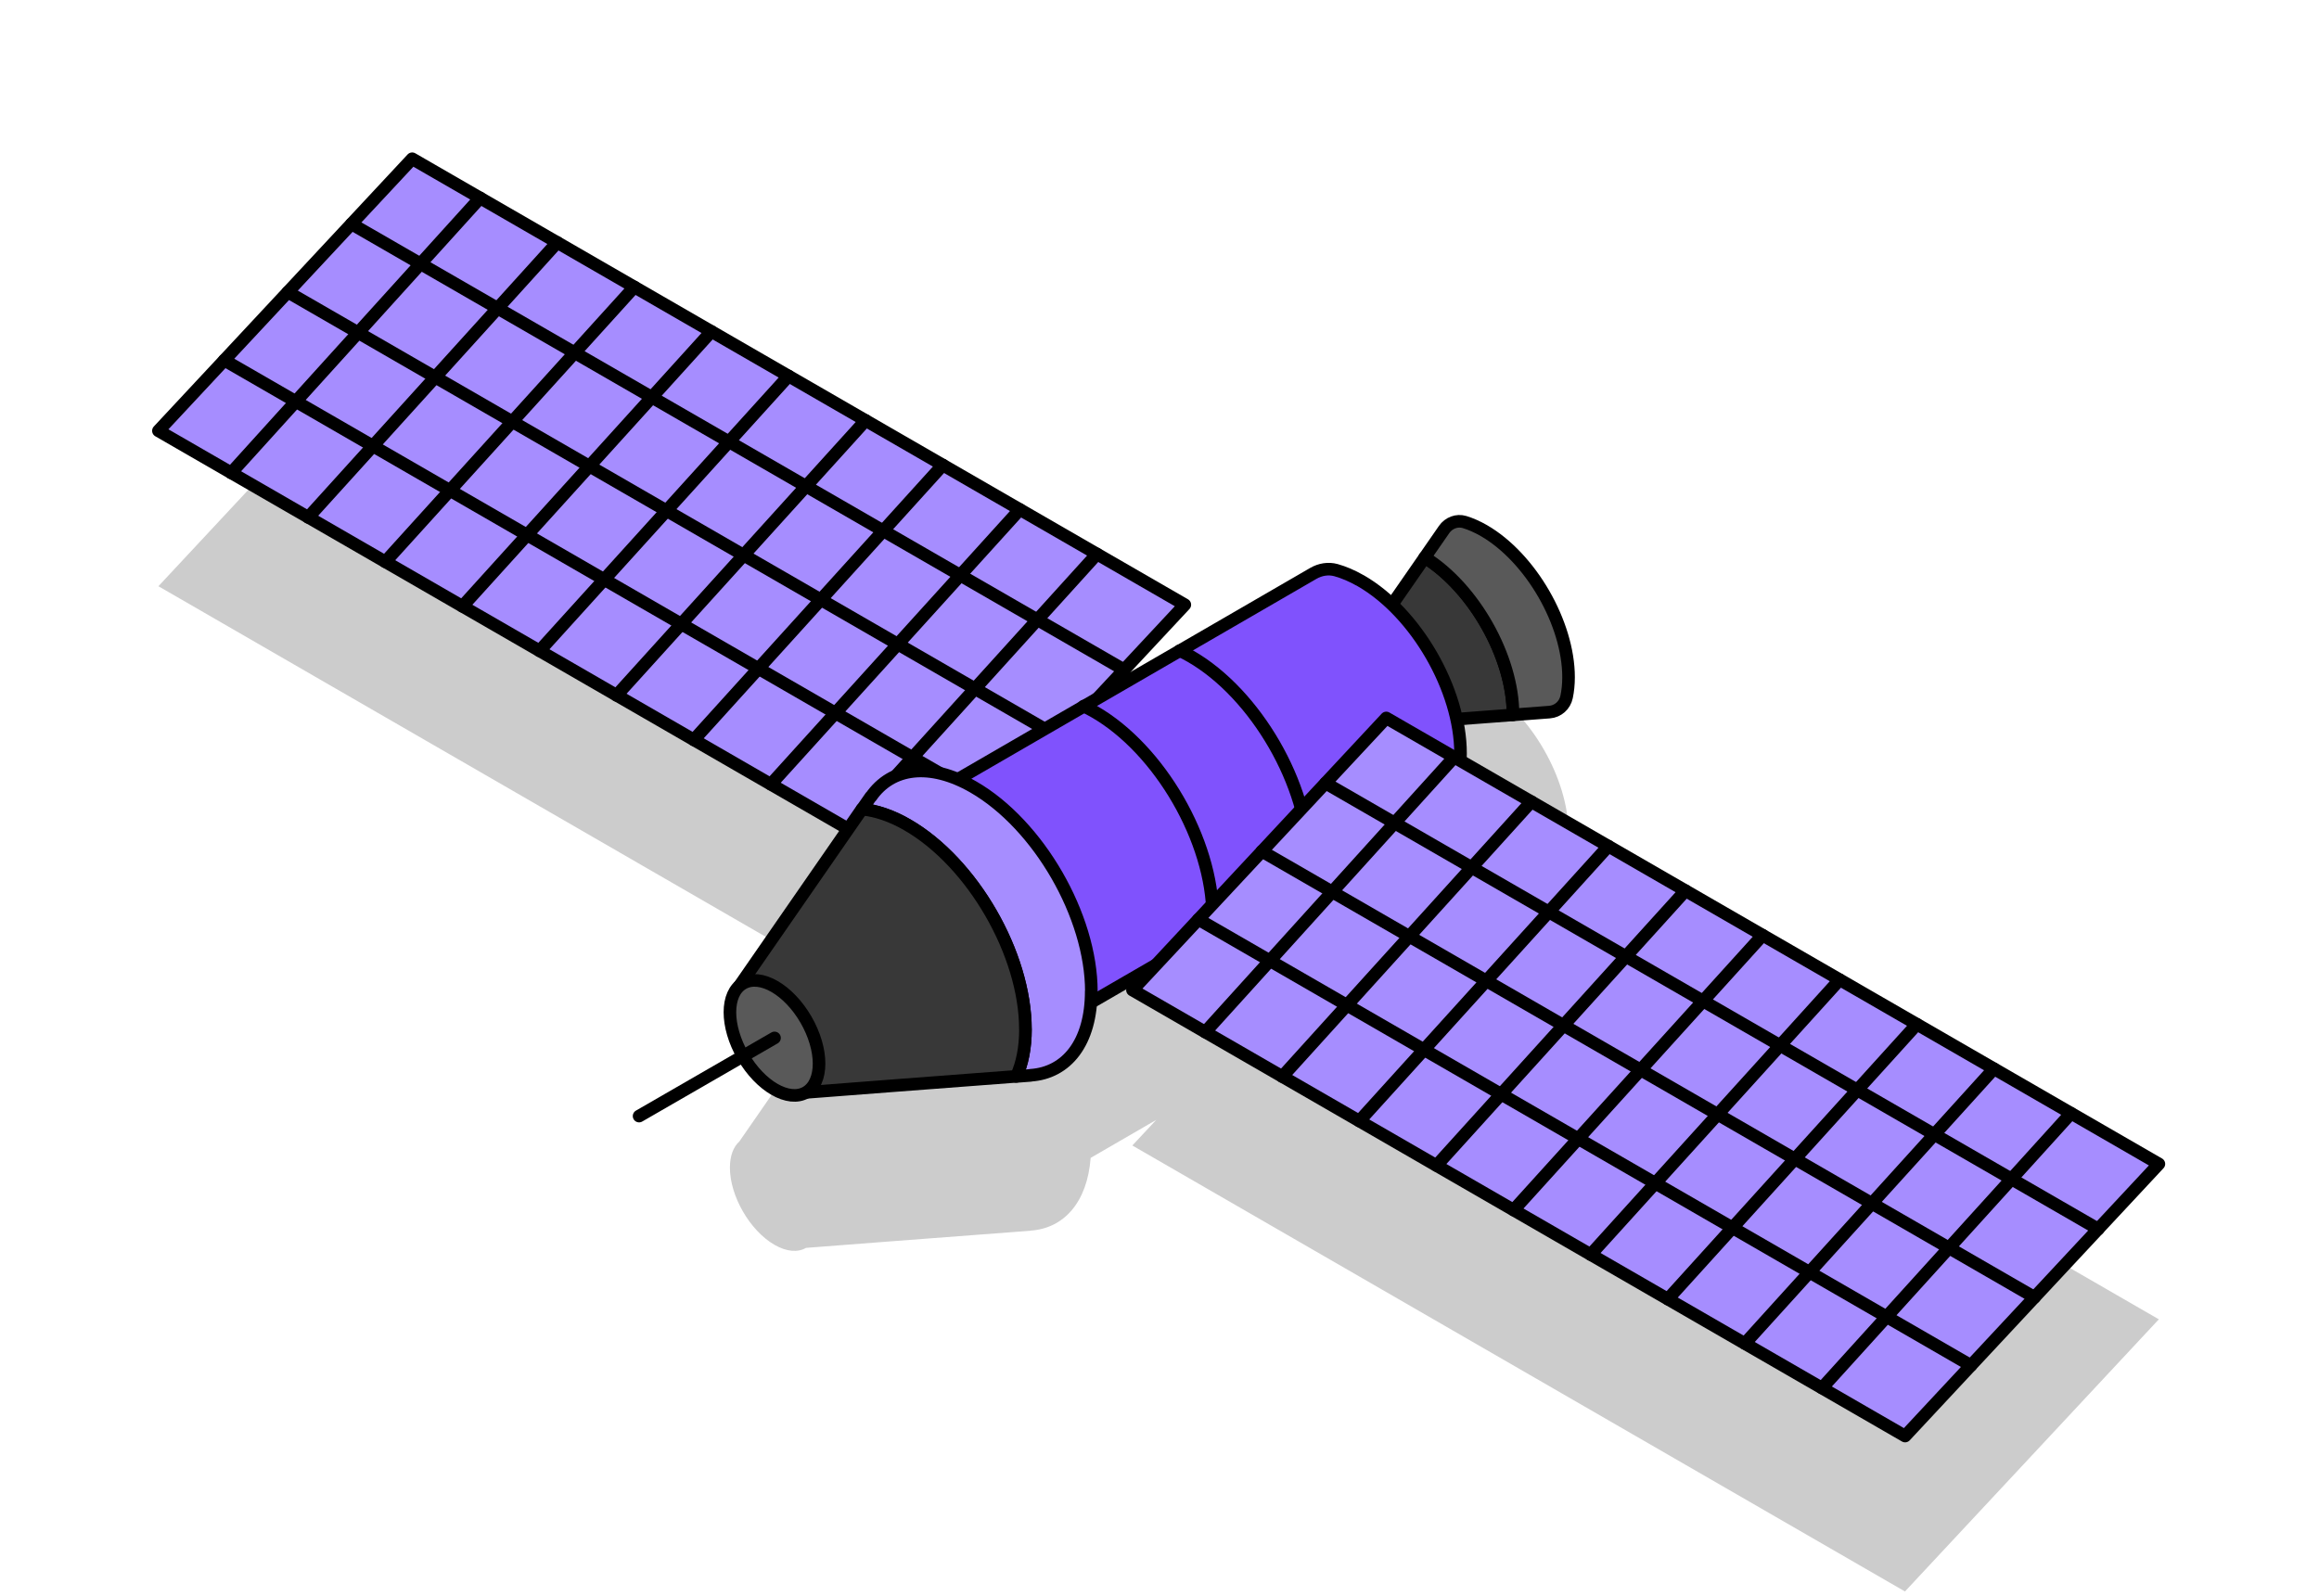 <?xml version="1.0" encoding="UTF-8"?><svg id="Layer_1" xmlns="http://www.w3.org/2000/svg" xmlns:xlink="http://www.w3.org/1999/xlink" viewBox="0 0 368.16 253.44"><defs><style>.cls-1{fill:#595959;}.cls-1,.cls-2,.cls-3,.cls-4,.cls-5,.cls-6,.cls-7{stroke:#000;stroke-linecap:round;stroke-linejoin:round;stroke-width:2px;}.cls-2{filter:url(#outer-glow-3);}.cls-2,.cls-3,.cls-4{fill:#a68dff;}.cls-3{filter:url(#outer-glow-1);}.cls-4{filter:url(#outer-glow-2);}.cls-5{fill:#383838;}.cls-6{fill:#8052fd;}.cls-7{fill:none;}.cls-8{opacity:.2;}</style><filter id="outer-glow-1" filterUnits="userSpaceOnUse"><feOffset dx="0" dy="0"/><feGaussianBlur result="blur" stdDeviation="8"/><feFlood flood-color="#a68dff" flood-opacity="1"/><feComposite in2="blur" operator="in"/><feComposite in="SourceGraphic"/></filter><filter id="outer-glow-2" filterUnits="userSpaceOnUse"><feOffset dx="0" dy="0"/><feGaussianBlur result="blur-2" stdDeviation="8"/><feFlood flood-color="#a68dff" flood-opacity="1"/><feComposite in2="blur-2" operator="in"/><feComposite in="SourceGraphic"/></filter><filter id="outer-glow-3" filterUnits="userSpaceOnUse"><feOffset dx="0" dy="0"/><feGaussianBlur result="blur-3" stdDeviation="8"/><feFlood flood-color="#a68dff" flood-opacity="1"/><feComposite in2="blur-3" operator="in"/><feComposite in="SourceGraphic"/></filter></defs><path class="cls-8" d="M342.74,209.51l-110.95-64.06c.02-.36,.06-.7,.06-1.07v-.1c0-1.75-.23-3.57-.62-5.4l2.38-.18,6.59-.5h0l5.79-.44c1.35-.1,2.44-1.09,2.72-2.41,.2-.94,.3-1.98,.3-3.11,0-8.58-6.01-19-13.44-23.29-1.05-.61-2.08-1.06-3.06-1.36-1.22-.37-2.53,.14-3.25,1.19l-7.01,10.11-1.26,1.82c-1.56-1.49-3.22-2.78-4.95-3.78-.03-.03-.05-.03-.1-.05-1.33-.76-2.61-1.3-3.85-1.65-1.22-.34-2.52-.12-3.62,.52l-21.18,12.27h0l-13.06,7.57,13.86-14.86L65.44,49.89,25.15,93.09l109.51,63.23-9.15,13.2-8.13,11.74h0c-.94,.85-1.5,2.26-1.5,4.16,0,4.51,3.17,10,7.07,12.25,1.96,1.13,3.73,1.23,5.01,.49l13.37-1.03,20.01-1.52,2.25-.17v-.02c5.31-.34,9.03-4.5,9.56-11.55l10.41-6.03-3.79,4.06,122.66,70.82,40.29-43.2Z"/><g><polygon class="cls-3" points="25.15 68.41 147.81 139.23 188.1 96.03 65.44 25.21 25.15 68.41"/><line class="cls-7" x1="178.46" y1="106.36" x2="55.8" y2="35.56"/><line class="cls-7" x1="168.36" y1="117.2" x2="45.69" y2="46.38"/><line class="cls-7" x1="158.26" y1="128.02" x2="35.61" y2="57.2"/><line class="cls-7" x1="174.15" y1="87.98" x2="134.62" y2="131.61"/><line class="cls-7" x1="161.91" y1="80.91" x2="122.38" y2="124.54"/><line class="cls-7" x1="149.68" y1="73.84" x2="110.15" y2="117.49"/><line class="cls-7" x1="137.42" y1="66.77" x2="97.89" y2="110.42"/><line class="cls-7" x1="125.19" y1="59.71" x2="85.66" y2="103.35"/><line class="cls-7" x1="112.94" y1="52.64" x2="73.42" y2="96.28"/><line class="cls-7" x1="100.7" y1="45.57" x2="61.17" y2="89.21"/><line class="cls-7" x1="88.47" y1="38.5" x2="48.93" y2="82.16"/><line class="cls-7" x1="76.23" y1="31.43" x2="36.7" y2="75.09"/></g><g><path class="cls-5" d="M240.2,113.44v.08l-6.59,.5-9.6,.74-7.59-12.14,5.83-8.42,3.94-5.68c7.8,4.85,14.01,15.84,14.01,24.92Z"/><path class="cls-1" d="M249.02,107.55c0,1.13-.11,2.17-.31,3.12-.27,1.32-1.37,2.31-2.72,2.41l-5.79,.44v-.08c0-9.08-6.21-20.07-14.01-24.92l3.07-4.43c.72-1.05,2.04-1.56,3.25-1.19,.99,.3,2.01,.75,3.07,1.36,7.42,4.29,13.44,14.71,13.44,23.29Z"/><ellipse class="cls-1" cx="220.42" cy="108.54" rx="4.15" ry="7.18" transform="translate(-24.74 124.76) rotate(-30)"/><path class="cls-6" d="M135.79,133.17c2.59-1.25,6.02-.94,9.8,1.22,.03,.02,.05,.02,.08,.05,8.08,4.65,14.6,15.96,14.6,25.27v.08c-.03,4.43-1.54,7.61-3.99,9.2l72.82-42.18c1.16-.67,1.99-1.79,2.31-3.09,.29-1.2,.45-2.54,.46-4v-.1c0-10.09-7.07-22.33-15.81-27.38-.03-.03-.05-.03-.1-.05-1.33-.76-2.61-1.3-3.85-1.65-1.22-.34-2.52-.12-3.62,.52l-72.7,42.12Z"/><path class="cls-4" d="M173.24,157.42c0,8.13-3.89,12.96-9.63,13.33v.02l-2.25,.17c.93-2.02,1.44-4.54,1.44-7.48,0-11.95-8.38-26.47-18.72-32.45-2.57-1.49-5.02-2.28-7.23-2.5l1.41-2.02,.02,.03c3.23-4.67,9.29-5.56,16.26-1.54,10.35,5.98,18.72,20.49,18.72,32.45Z"/><path class="cls-7" d="M187.3,103.32c.57,.27,1.15,.57,1.74,.91,10.35,5.97,18.73,20.49,18.73,32.44,0,.89-.05,1.75-.14,2.56"/><path class="cls-7" d="M172.04,112.13c.57,.27,1.15,.57,1.74,.91,10.35,5.97,18.73,20.49,18.73,32.44,0,.89-.05,1.75-.14,2.56"/><path class="cls-5" d="M162.8,163.44c0,2.95-.51,5.46-1.44,7.48l-20.01,1.52-13.38,1.03-10.58-16.9,8.13-11.74,11.32-16.34c2.22,.22,4.67,1.01,7.23,2.5,10.35,5.98,18.72,20.49,18.72,32.45Z"/><ellipse class="cls-1" cx="122.96" cy="164.82" rx="5.78" ry="10" transform="translate(-65.94 83.56) rotate(-30)"/><line class="cls-7" x1="101.46" y1="177.23" x2="122.96" y2="164.82"/></g><g><polygon class="cls-2" points="179.79 157.22 302.45 228.04 342.74 184.83 220.08 114.01 179.79 157.22"/><line class="cls-7" x1="333.11" y1="195.17" x2="210.44" y2="124.36"/><line class="cls-7" x1="323" y1="206.01" x2="200.33" y2="135.18"/><line class="cls-7" x1="312.9" y1="216.83" x2="190.25" y2="146"/><line class="cls-7" x1="328.79" y1="176.79" x2="289.26" y2="220.41"/><line class="cls-7" x1="316.55" y1="169.72" x2="277.02" y2="213.34"/><line class="cls-7" x1="304.32" y1="162.65" x2="264.79" y2="206.29"/><line class="cls-7" x1="292.06" y1="155.58" x2="252.53" y2="199.22"/><line class="cls-7" x1="279.83" y1="148.51" x2="240.3" y2="192.15"/><line class="cls-7" x1="267.58" y1="141.44" x2="228.06" y2="185.08"/><line class="cls-7" x1="255.34" y1="134.37" x2="215.81" y2="178.01"/><line class="cls-7" x1="243.11" y1="127.3" x2="203.57" y2="170.96"/><line class="cls-7" x1="230.87" y1="120.23" x2="191.34" y2="163.89"/></g></svg>
